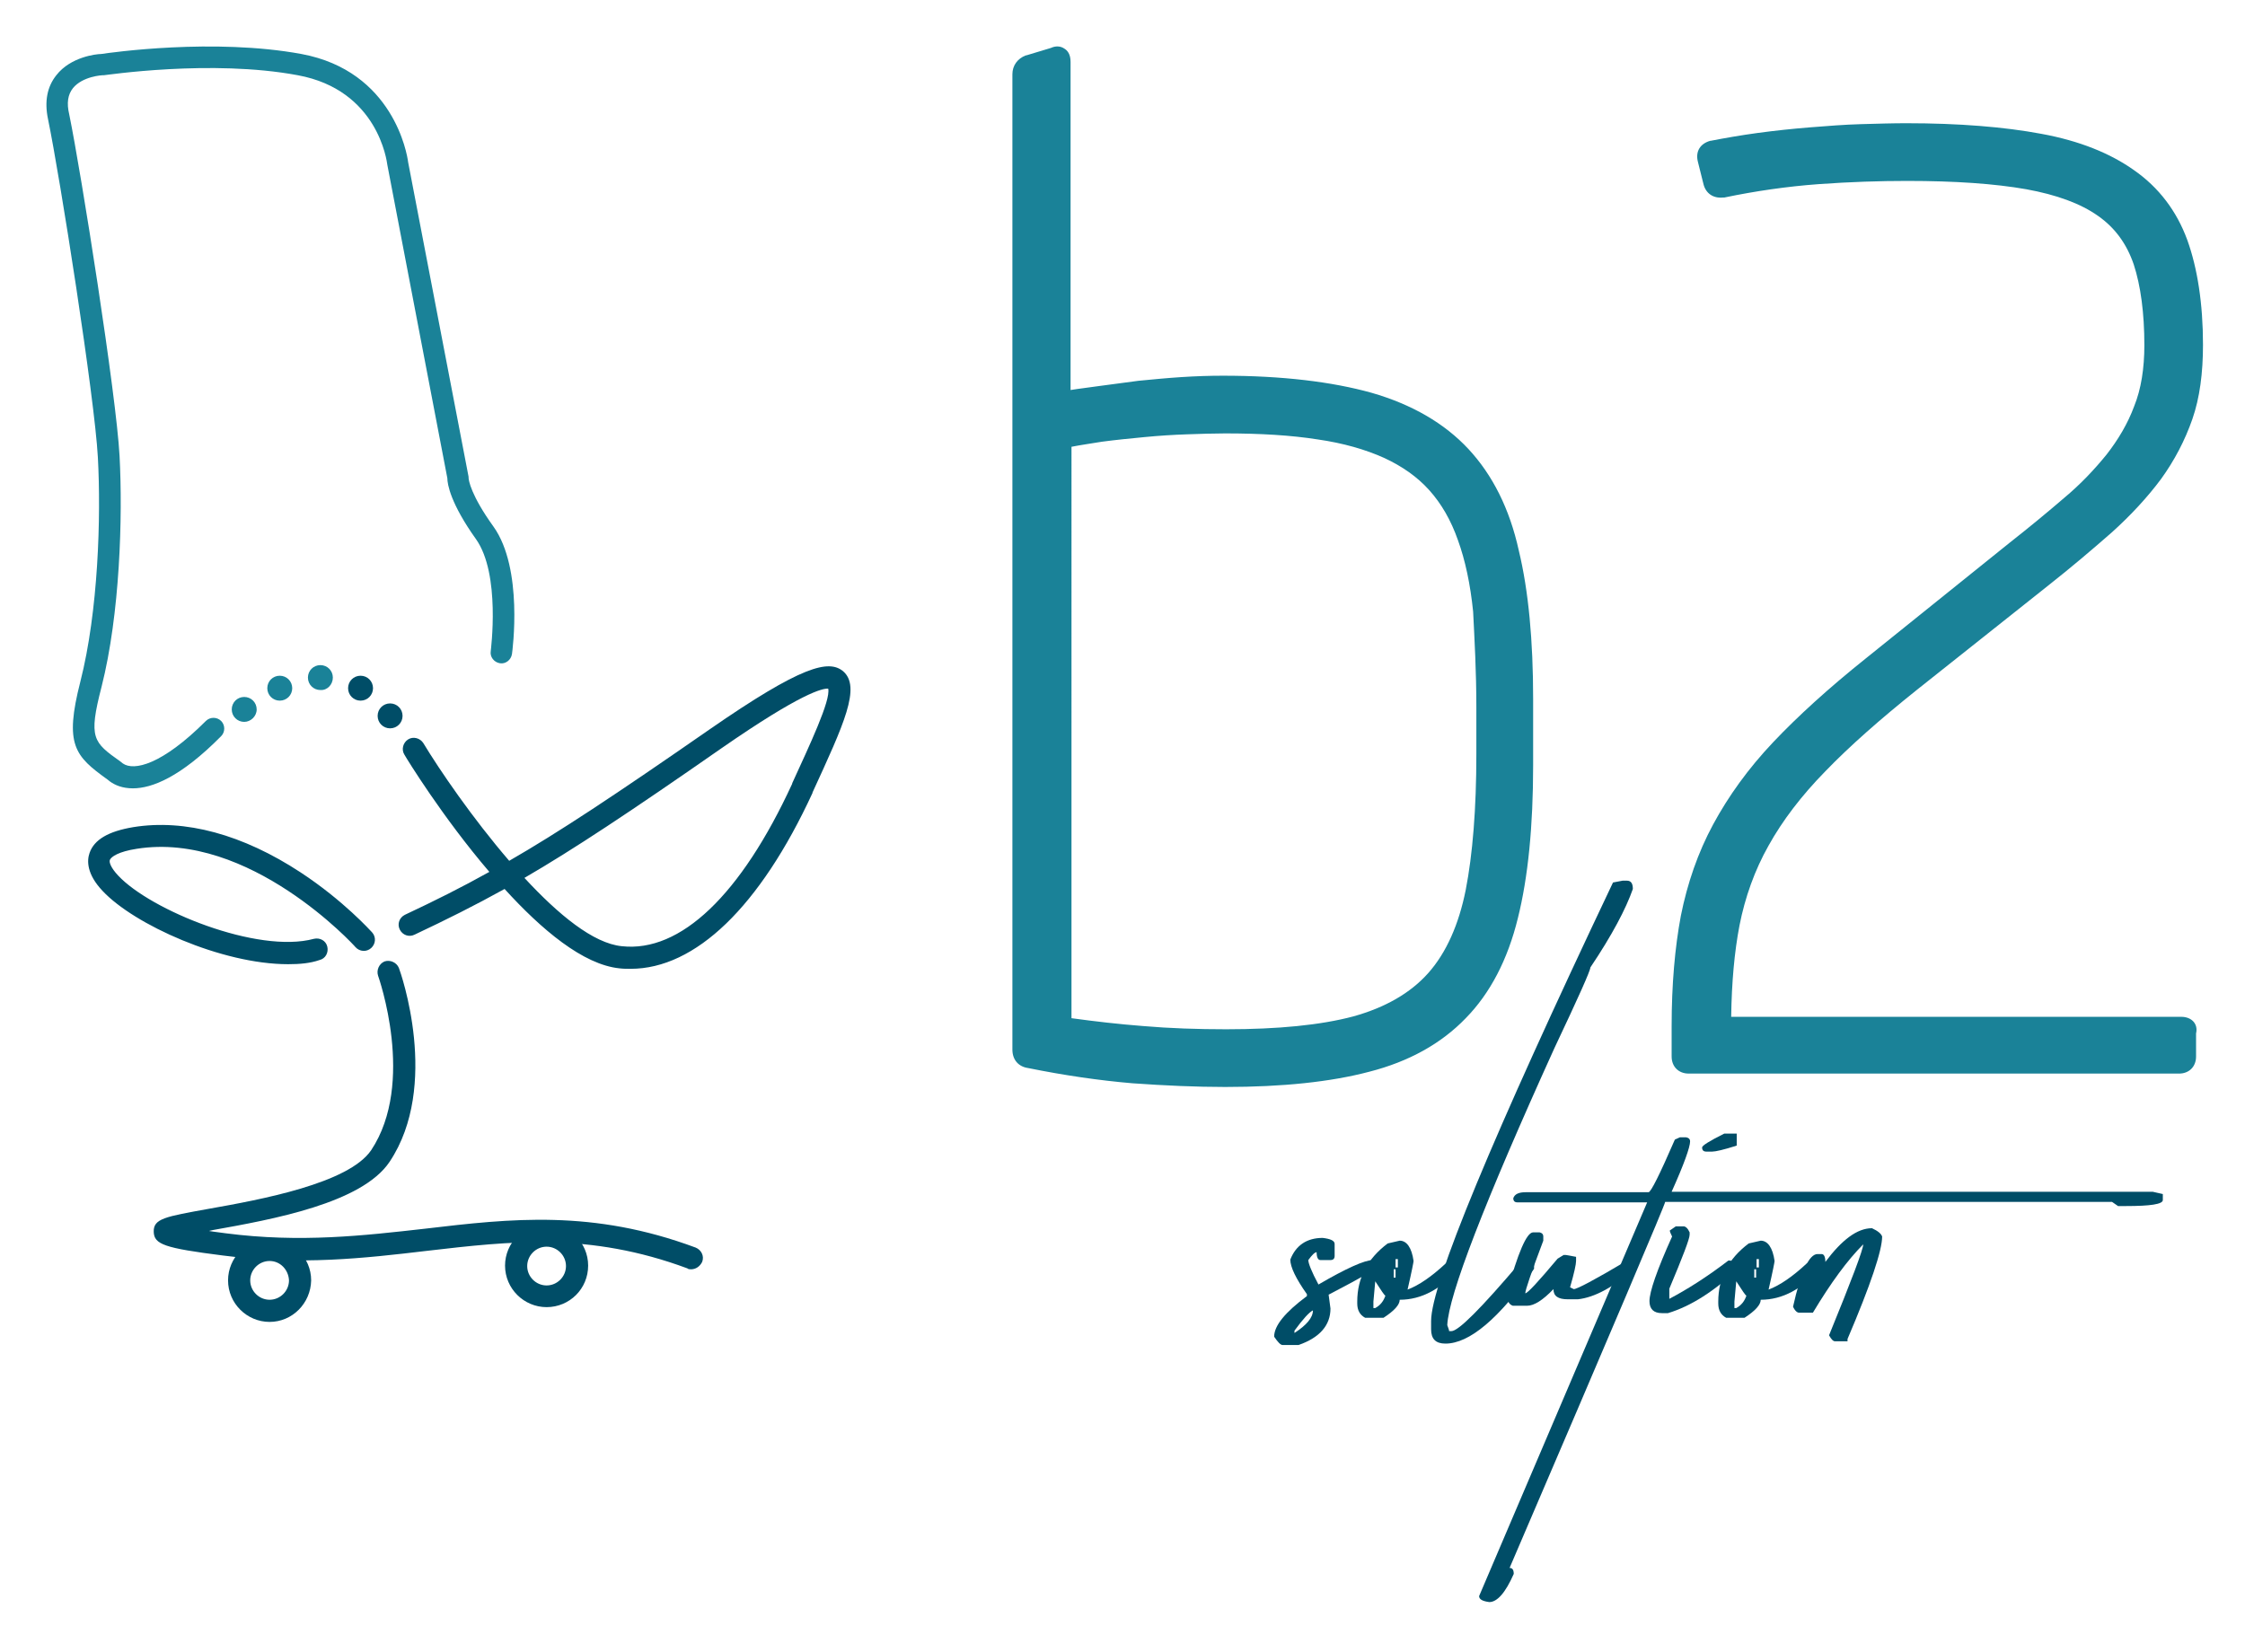 <?xml version="1.0" encoding="UTF-8"?> <svg xmlns="http://www.w3.org/2000/svg" xml:space="preserve" id="Layer_1" x="0" y="0" style="enable-background:new 0 0 486.3 357.9" version="1.1" viewBox="0 0 486.3 357.9"><style>.st1{fill:#1a8298}.st2{fill:#004d67}</style><path d="M318.1 97.3c-5.2-5.6-12.3-9.7-21-12.2-8.6-2.4-19.4-3.7-32.2-3.7-2.9 0-5.9.1-9 .3-3.1.2-6.2.5-9.3.8-3.1.4-6.1.8-9 1.2-2 .3-3.9.5-5.7.8V13.4c0-1.7-.7-2.5-1.4-2.9-.6-.4-1.6-.7-2.9-.1l-5.3 1.6h-.1c-1.8.7-2.9 2.2-2.9 4.1v211.3c0 2.2 1.3 3.7 3.4 4 7.9 1.6 15.5 2.7 22.6 3.3 7 .5 13.8.8 20.1.8 12.4 0 22.9-1.1 31.2-3.3 8.6-2.2 15.6-6.1 20.9-11.6 5.3-5.4 9.1-12.7 11.3-21.7 2.2-8.8 3.3-19.9 3.3-33.1v-14.4c0-12.6-1-23.4-3.1-32.1-2-9.1-5.7-16.4-10.9-22m1.7 56v10.1c0 11.8-.8 21.7-2.3 29.4-1.5 7.5-4.2 13.6-8.1 18-3.9 4.4-9.4 7.5-16.2 9.4-7.1 1.9-16.4 2.8-27.6 2.8-6.1 0-12.2-.2-18-.7-5.2-.4-10.4-1-15.5-1.7V96.8c2-.4 4.2-.7 6.6-1.1 3-.4 6.1-.7 9.2-1 3.1-.3 6.2-.5 9.2-.6 3-.1 5.8-.2 8.3-.2 7.6 0 14.3.4 20 1.3 5.6.8 10.4 2.2 14.4 4 3.9 1.8 7.2 4.1 9.8 7 2.6 2.9 4.7 6.5 6.2 10.8 1.6 4.4 2.7 9.6 3.3 15.5.3 6 .7 13 .7 20.8M472.5 220.3H375c.1-7.4.7-14.1 1.8-19.8 1.2-6.1 3.3-12 6.3-17.3 3-5.4 7.1-10.8 12.3-16.1 5.2-5.4 11.9-11.3 19.9-17.7l28.2-22.4c5.2-4.1 9.9-8.1 14-11.7 4.1-3.7 7.7-7.6 10.6-11.5 2.9-4 5.2-8.4 6.8-13 1.6-4.6 2.3-10 2.3-16.1 0-8.9-1.2-16.6-3.4-22.7-2.3-6.3-6.2-11.4-11.5-15.1-5.2-3.7-11.9-6.4-20.1-7.9-8-1.5-17.8-2.3-29.3-2.3-2.9 0-6.2.1-9.8.2-3.6.1-7.3.4-11.1.7-3.7.3-7.5.7-11.2 1.2-3.7.5-7.1 1.1-10.2 1.7h-.1c-2.2.6-3.3 2.3-2.7 4.6l1.2 4.8c.5 2 2.1 3.1 4.2 2.9h.3c6.7-1.4 13.6-2.4 20.4-2.9 6.9-.5 13.4-.7 19.2-.7 10.4 0 19 .6 25.8 1.8 6.6 1.2 11.8 3.1 15.6 5.8 3.7 2.6 6.2 6.1 7.7 10.5 1.5 4.6 2.3 10.5 2.3 17.5 0 5-.7 9.5-2.2 13.2-1.4 3.8-3.5 7.3-6 10.5-2.6 3.2-5.6 6.4-9.2 9.4-3.6 3.1-7.6 6.4-11.8 9.7l-31.2 25.1c-8 6.4-14.7 12.5-20 18.1-5.4 5.7-9.7 11.7-13 17.8-3.3 6.1-5.6 12.8-7 19.8-1.3 6.9-2 15-2 23.9v6.6c0 2.2 1.5 3.7 3.7 3.7H472c2.2 0 3.7-1.5 3.7-3.7v-5c.5-2.1-1-3.6-3.2-3.6" class="st1"></path><path d="M286.5 268.2c1.7.2 2.6.6 2.6 1.3v2.6c0 .6-.3.9-.9.9H286c-.5 0-.8-.6-.8-1.7-.4 0-1 .6-1.8 1.7 0 .7.7 2.5 2.2 5.3 6-3.5 10-5.3 11.8-5.3.6.3 1.1.5 1.3.5v.8c0 .3-3.6 2.4-10.9 6.2l.4 3c0 3.6-2.3 6.3-6.9 7.9h-3.5c-.4 0-1-.6-1.8-1.8 0-2.4 2.4-5.3 7.1-8.8v-.4c-2.4-3.4-3.6-5.9-3.6-7.5 1.2-3.1 3.6-4.7 7-4.7m-6.1 20.1v.5c2.6-1.7 4-3.3 4-4.9-.8.4-2.1 1.8-4 4.4" class="st2"></path><path d="M303.2 268.8c1.5 0 2.6 1.5 3 4.4 0 .2-.4 2.3-1.3 6.2 2.4-.9 5.2-2.8 8.3-5.7.6-.3 1.2-.5 1.8-.5.6.3 1.1.5 1.3.5v.9c-4.1 4.7-8.4 7-13.1 7 0 1.1-1.2 2.4-3.5 3.9h-4c-1.1-.6-1.7-1.6-1.7-3.1v-.4c0-5.1 2.2-9.3 6.6-12.6l2.6-.6zm-5.3 8.8-.4 4.4v1.4h.4c1.1-.6 1.8-1.5 2.2-2.7-.2 0-.9-1.1-2.2-3.1m4-.8h.4V275h-.4v1.8zm.4-2.2h.5v-1.8h-.5v1.8z" class="st2"></path><path d="M351.5 190.8h.9c.9 0 1.3.6 1.3 1.8-1.5 4.3-4.5 10-9.2 17 0 .7-2.6 6.5-7.8 17.5-15.2 33.5-22.9 53.5-23.2 60 .2.6.4 1 .4 1.3h.5c1.5 0 6.4-4.9 14.8-14.8.6-.3 1.2-.5 1.8-.5h.4c.6.1.9.4.9.9v.9c-7.6 10.8-14 16.2-19.2 16.2-2.1 0-3.1-1-3.1-3.1v-1.8c0-7.9 13.1-39.6 39.4-95l2.1-.4z" class="st2"></path><path d="M332.1 267h1.4c.5.1.8.4.8.9v.9c-2.6 6.9-3.9 10.7-3.9 11.4.5 0 2.8-2.5 7-7.5l1.3-.8h.5l2.2.4v.9c0 .7-.4 2.6-1.3 5.7l.8.4c.7 0 4.5-2 11.4-6.1 1.1.4 1.7.9 1.7 1.3v.4c-4.5 4-8.6 6.2-12.2 6.6h-2.2c-2.1 0-3.1-.7-3.1-2.2-2.3 2.4-4.2 3.6-5.7 3.6h-3.1c-.9-.3-1.3-1.2-1.3-2.7 2.4-8.8 4.3-13.2 5.7-13.2" class="st2"></path><path d="M363.9 246.4h1.3c.6.1.9.4.9.9 0 1.2-1.3 4.9-4 10.9h104.2l2.2.5v1.3c0 .9-2.7 1.3-8 1.3h-1.7l-1.3-.9h-96.8c0 .5-11.2 26.9-33.7 79.3.6 0 .9.4.9 1.3-1.8 4.1-3.6 6.1-5.3 6.1-1.5-.2-2.2-.6-2.2-1.3l36.4-85.3h-28.1c-.6 0-.9-.3-.9-.9.3-.9 1.2-1.3 2.7-1.3h26.6c.5 0 2.4-3.8 5.7-11.4l1.1-.5z" class="st2"></path><path d="M363 265.7h1.7c.4 0 .9.4 1.3 1.3v.5c0 .9-1.5 4.8-4.4 11.7v2.2c3.8-2 8.1-4.7 12.8-8.3h.4c.6.3 1.2.4 1.8.4v1.3c-5.2 4.9-10.3 8.2-15.3 9.7H360c-1.8 0-2.7-.9-2.7-2.6 0-2 1.6-6.7 4.9-14-.3-.6-.5-1.1-.5-1.3l1.3-.9zm10.5-20.1h2.7v2.6c-2.8.9-4.6 1.3-5.3 1.3h-1.3c-.6 0-.9-.3-.9-.9 0-.4 1.6-1.4 4.8-3" class="st2"></path><path d="M381.4 268.8c1.5 0 2.6 1.5 3 4.4 0 .2-.4 2.3-1.3 6.2 2.4-.9 5.2-2.8 8.3-5.7.6-.3 1.2-.5 1.8-.5.6.3 1.1.5 1.3.5v.9c-4.1 4.7-8.4 7-13.1 7 0 1.1-1.2 2.4-3.5 3.9h-4c-1.1-.6-1.7-1.6-1.7-3.1v-.4c0-5.1 2.2-9.3 6.6-12.6l2.6-.6zm-5.3 8.8-.4 4.4v1.4h.4c1.1-.6 1.8-1.5 2.2-2.7-.2 0-.9-1.1-2.2-3.1m3.9-.8h.4V275h-.4v1.8zm.5-2.2h.5v-1.8h-.5v1.8z" class="st2"></path><path d="M405.5 266.1c1.3.6 2 1.2 2.2 1.8 0 3-2.5 10.5-7.5 22.2v.5h-2.7c-.4 0-.8-.4-1.3-1.3 4.9-12 7.4-18.6 7.4-19.7-3.4 3.4-7 8.3-10.9 14.8h-3c-.4 0-.9-.4-1.3-1.3 1.7-7.6 3.5-11.4 5.3-11.4h.9c.5 0 .8.6.8 1.7 3.6-4.8 6.9-7.3 10.1-7.3M136.6 209.9c-.8 0-1.6 0-2.4-.1-7.9-.8-16.9-8.4-24.9-17.2-6.5 3.6-12.5 6.6-19.5 9.9-1.2.6-2.6.1-3.2-1.1-.6-1.2-.1-2.6 1.1-3.2 6.6-3.1 12.2-5.9 18.3-9.3-10.1-11.8-17.9-24.5-18.4-25.4-.7-1.1-.3-2.6.8-3.3 1.1-.7 2.6-.3 3.3.8 3.5 5.8 10.6 16.2 18.6 25.5 10.6-6.1 23-14.3 43.3-28.4 20.2-14 25.9-15.2 29-12.7 4 3.4.2 11.5-6.6 26.3v.1c-11.4 24.7-25.4 38.1-39.4 38.1m-23-19.7c7.3 7.9 14.9 14.2 21.1 14.8 12.7 1.4 25.8-11.1 36.9-35.2v-.1c3.7-8.1 8.4-18 7.8-20.5-1.2-.1-5.8.9-23.1 12.9-19.8 13.8-32.2 22-42.7 28.1M62.4 208.9c-14.4 0-33.4-8.6-40.2-15.9-3.4-3.6-3.4-6.5-2.8-8.2 1-2.9 4.1-4.7 9.5-5.6 11.2-1.8 23.7 1.6 36.2 9.8 9.3 6.1 15.2 12.7 15.5 13 .9 1 .8 2.5-.2 3.4-1 .9-2.5.8-3.4-.2-.2-.3-23-25.2-47.4-21.3-3.9.6-5.5 1.7-5.8 2.4-.2.5.2 1.7 1.8 3.4 7 7.5 30.2 17 42.4 13.7 1.3-.3 2.6.4 2.9 1.7.3 1.3-.4 2.6-1.7 2.9-2 .7-4.3.9-6.8.9M149.7 275c-.3 0-.6 0-.8-.2-21.3-7.9-38.3-5.9-56.4-3.8-13.5 1.6-27.5 3.2-44.3 1-12.6-1.6-14.8-2.4-14.9-5.1-.1-2.9 2.5-3.3 11.9-5 11.3-2 30.3-5.5 35.2-12.7 9.7-14.6 1.6-37.5 1.5-37.8-.4-1.2.2-2.6 1.4-3.1 1.2-.4 2.6.2 3.1 1.4.4 1 9 25.5-2 42-6 9-25.4 12.5-38.3 14.8-.3.1-.6.1-.8.2 1.1.2 2.3.3 3.6.5 16.2 2.1 29.9.5 43.2-1 18.6-2.2 36.3-4.2 58.6 4.1 1.2.5 1.9 1.8 1.4 3.1-.5 1-1.4 1.6-2.4 1.6" class="st2"></path><path d="M55.6 153.7c0-1.5-1.2-2.7-2.7-2.7-1.5 0-2.7 1.2-2.7 2.7 0 1.5 1.2 2.7 2.7 2.7 1.4 0 2.7-1.2 2.7-2.7M63.3 149.1c0-1.5-1.2-2.7-2.7-2.7-1.5 0-2.7 1.2-2.7 2.7 0 1.5 1.2 2.7 2.7 2.7 1.5 0 2.7-1.2 2.7-2.7M72.1 146.8c0-1.5-1.2-2.7-2.7-2.7-1.5 0-2.7 1.2-2.7 2.7 0 1.5 1.2 2.7 2.7 2.7 1.5.1 2.7-1.2 2.7-2.7" class="st1"></path><path d="M80.8 149.1c0-1.5-1.2-2.7-2.7-2.7-1.5 0-2.7 1.2-2.7 2.7 0 1.5 1.2 2.7 2.7 2.7 1.5 0 2.7-1.2 2.7-2.7M87.2 155.1c0-1.5-1.2-2.7-2.7-2.7-1.5 0-2.7 1.2-2.7 2.7 0 1.5 1.2 2.7 2.7 2.7 1.5 0 2.7-1.2 2.7-2.7M58.4 286.4c-4.9 0-9-4-9-9 0-4.9 4-9 9-9 4.9 0 9 4 9 9-.1 5-4.1 9-9 9m0-13.2c-2.3 0-4.2 1.9-4.2 4.2 0 2.3 1.9 4.2 4.2 4.2 2.3 0 4.2-1.9 4.2-4.2-.1-2.3-1.9-4.2-4.2-4.2M118.4 283.2c-4.9 0-9-4-9-9 0-4.9 4-9 9-9 4.9 0 9 4 9 9s-4 9-9 9m0-13.1c-2.3 0-4.2 1.9-4.2 4.2s1.9 4.2 4.2 4.2c2.3 0 4.2-1.9 4.2-4.2s-1.9-4.2-4.2-4.2" class="st2"></path><path d="M28.8 170.8c-2.3 0-3.9-.7-5-1.5l-.5-.4c-7.1-5.1-9.4-7.5-5.9-21.2 3.9-15.3 4.5-35.7 3.8-48.6-.7-13-8.2-60.7-10.8-73.3-.8-3.8-.2-7 1.8-9.5 3.1-4 8.7-4.6 9.7-4.6 2-.3 24.4-3.5 43.4 0 19.9 3.7 22.9 21.7 23.1 23.4l13.1 68.2v.2c0 .5.5 3.8 5.4 10.6 6.5 9.1 4.1 26.9 4 27.6-.2 1.3-1.4 2.2-2.6 2-1.3-.2-2.2-1.4-2-2.6 0-.2 2.2-16.7-3.2-24.3-5.5-7.7-6.2-11.9-6.2-13.2l-13-67.9c-.1-.7-2-16.2-19.4-19.4-18.7-3.5-41.7 0-42 0h-.3s-4.3.2-6.4 2.8c-1.1 1.4-1.4 3.2-.8 5.7 2.6 12.7 10.2 60.8 10.9 74 .7 13.2.1 34.2-3.9 50-2.9 11.2-1.8 12 4.1 16.2l.5.4c2.4 1.7 8.5.3 18-9.2.9-.9 2.4-.9 3.3 0 .9.9.9 2.4 0 3.3-8.8 8.9-15 11.3-19.1 11.3" class="st1"></path></svg> 
